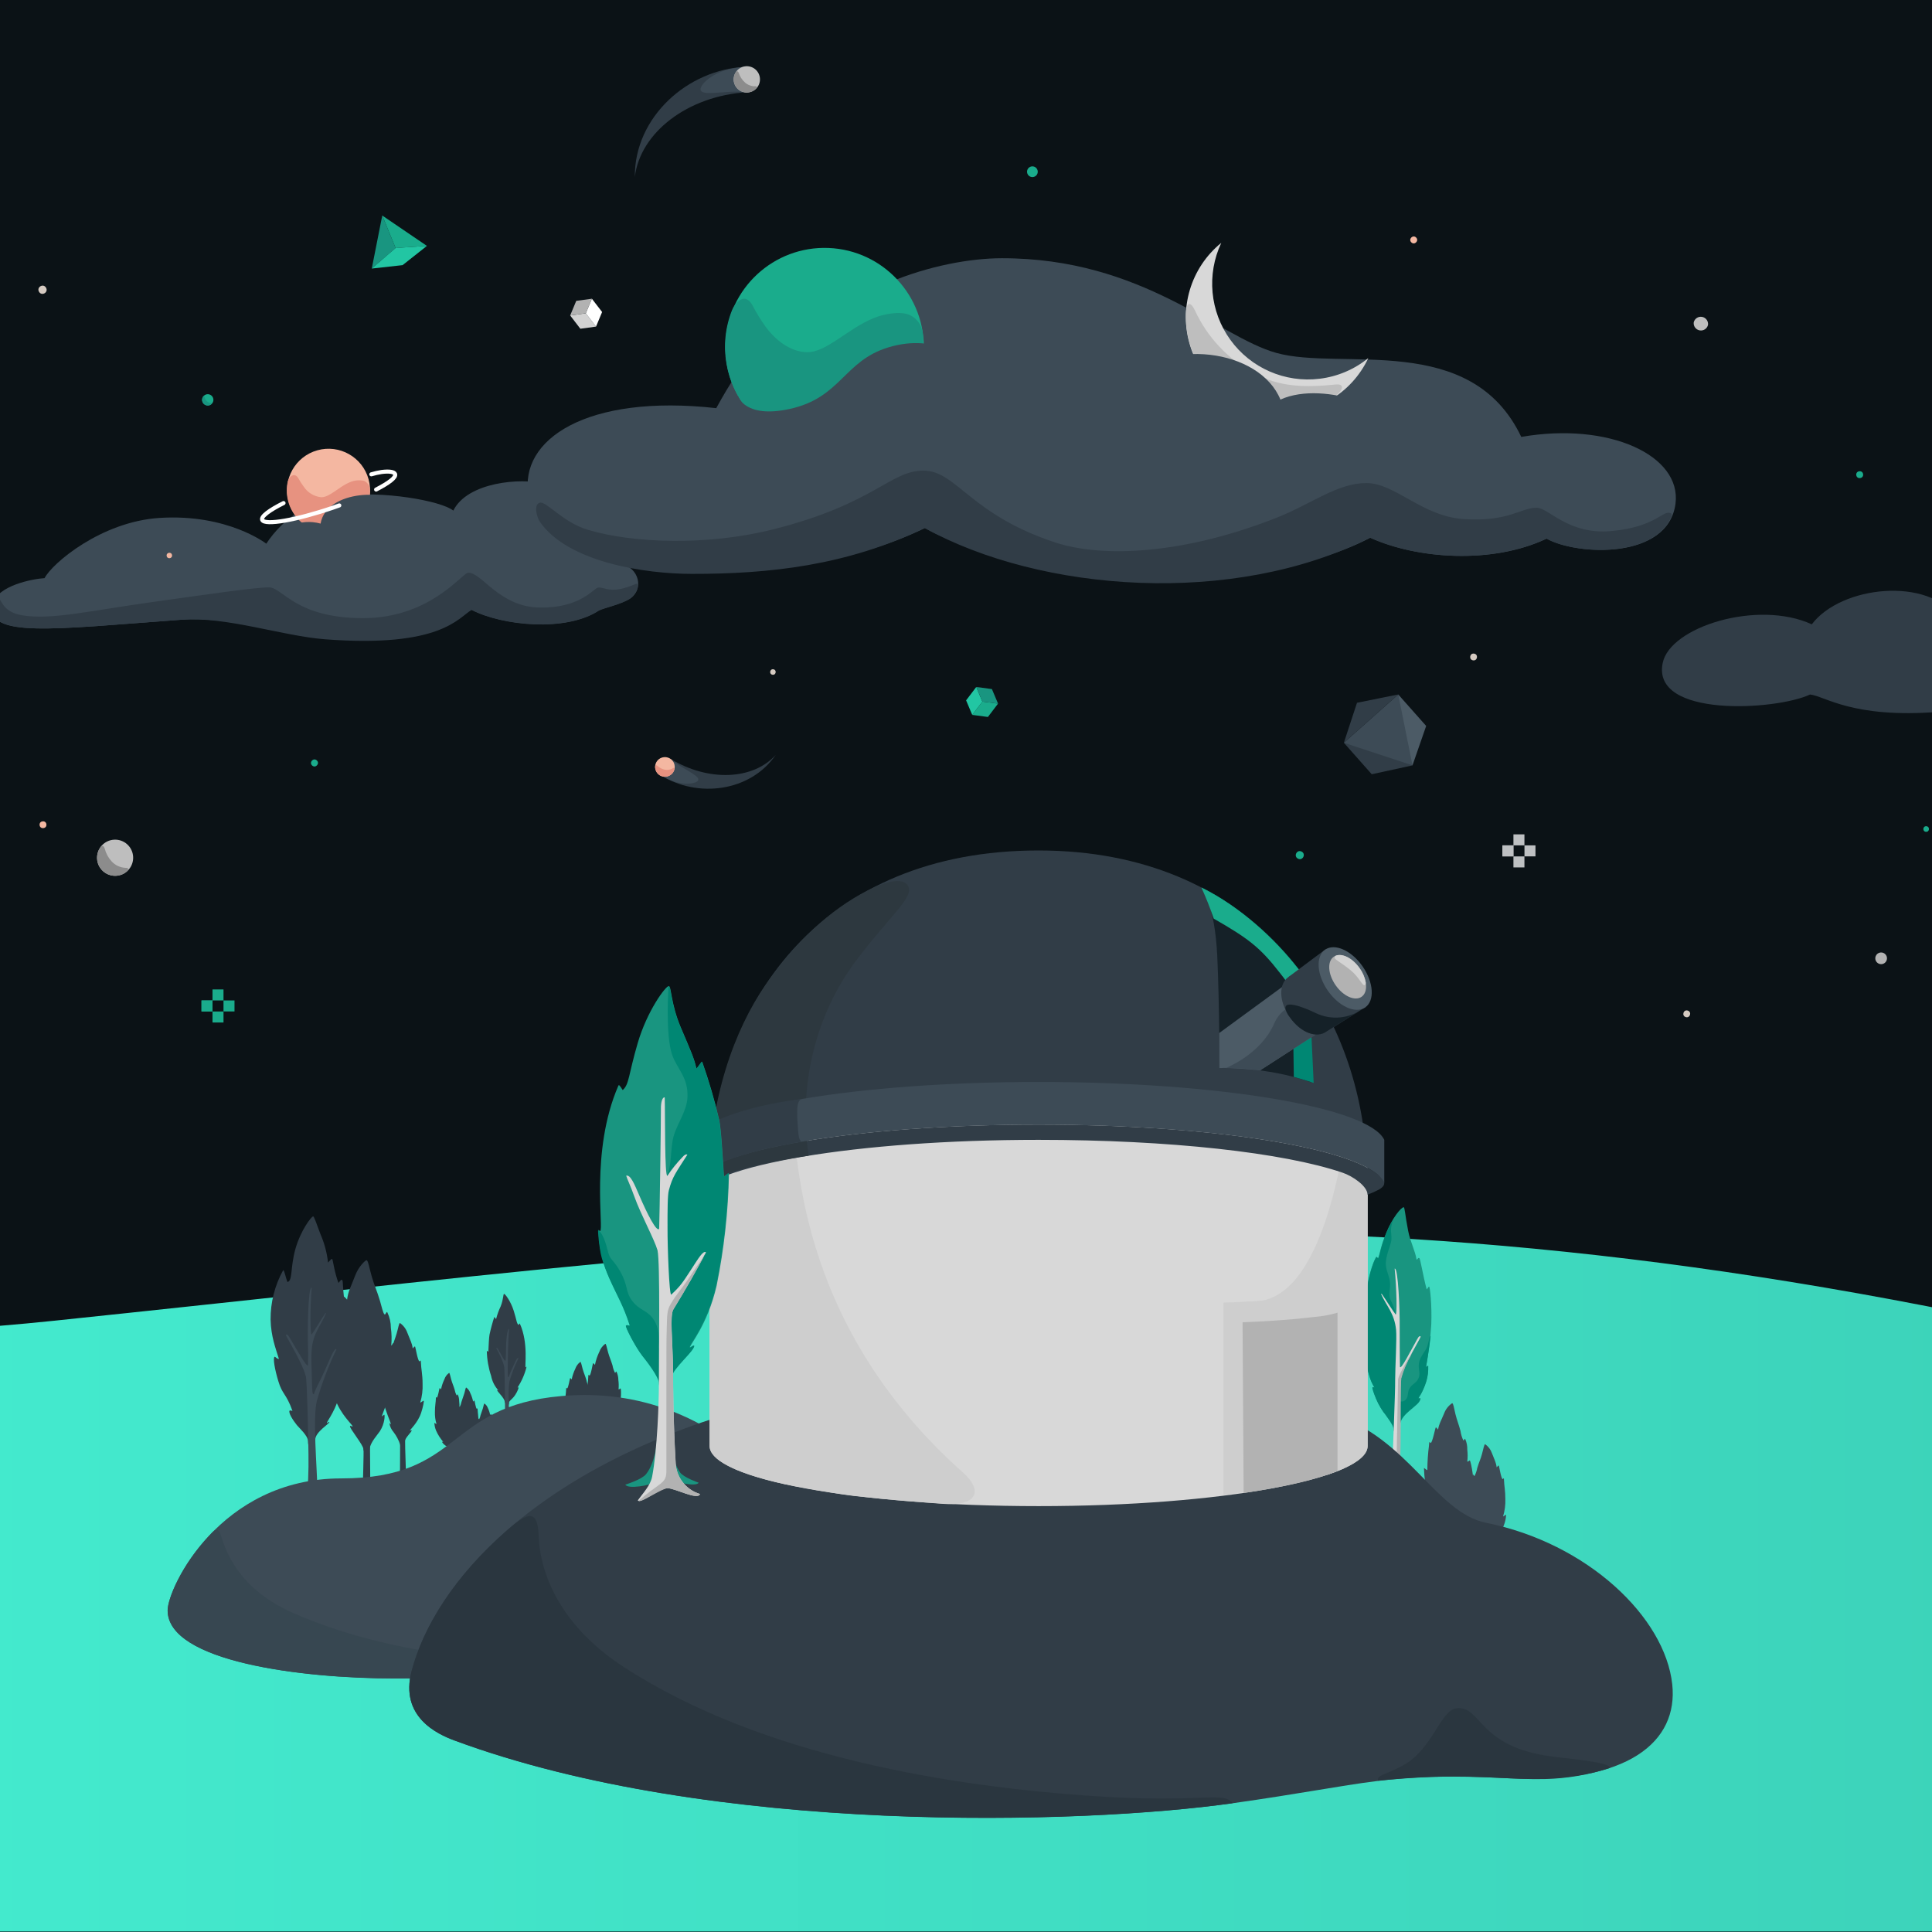 <?xml version="1.0" encoding="UTF-8"?>
<svg width="1280px" height="1280px" viewBox="0 0 1280 1280" version="1.1" xmlns="http://www.w3.org/2000/svg" xmlns:xlink="http://www.w3.org/1999/xlink">
    <!-- Generator: Sketch 55.2 (78181) - https://sketchapp.com -->
    <title>mkrdao_11</title>
    <desc>Created with Sketch.</desc>
    <defs>
        <linearGradient x1="100%" y1="50%" x2="0%" y2="50%" id="linearGradient-1">
            <stop stop-color="#3CD2B9" offset="0%"></stop>
            <stop stop-color="#45EFD2" offset="100%"></stop>
        </linearGradient>
    </defs>
    <g id="mkrdao_11" stroke="none" stroke-width="1" fill="none" fill-rule="evenodd">
        <rect fill="#0B1216" x="0" y="0" width="1280" height="1280"></rect>
        <g id="Group-3" transform="translate(-759, -237)">
            <rect id="Rectangle" fill="url(#linearGradient-1)" x="447.228" y="845.906" width="1680.111" height="670.777"></rect>
            <g id="Group" fill="#0B1216" fill-rule="nonzero">
                <path d="M1405.704,5.561 C2058.125,74.338 2081.781,345.144 2480.976,435.397 C2788.01,504.847 3011.577,551.969 3019.776,809.414 C3028.737,1087.079 2704.229,1255.122 2154.496,1127.745 C1631.646,1006.689 1328.419,1056.322 794.95,1112.008 C608.167,1131.511 108.255,1152.001 19.859,863.485 C-157.919,282.688 916.725,-45.955 1405.704,5.561 Z" id="Shape"></path>
            </g>
            <g id="500" transform="translate(523, 279)">
                <polygon id="Shape" fill="#199580" fill-rule="nonzero" points="489.247 100.778 489.247 100.805 489.247 100.778 489.247 100.805 482.309 135.923 498.094 122.334 498.094 122.334"></polygon>
                <polygon id="Shape" fill="#1AAC8C" fill-rule="nonzero" points="489.247 100.778 489.247 100.778 498.094 122.334 498.094 122.334 518.827 120.907 489.274 100.805"></polygon>
                <polygon id="Shape" fill="#22C6A3" fill-rule="nonzero" points="498.094 122.307 482.309 135.923 502.719 133.663 518.854 120.907"></polygon>
                <path d="M1436.363,371.631 C1455.59,346.093 1513.701,339.608 1533.17,367.891 C1535.859,371.927 1567.939,373.542 1609.835,377.471 C1639.953,380.162 1650.978,393.778 1655.549,399.86 C1661.626,400.291 1690.507,401.017 1691.905,410.436 C1693.626,421.2 1664.289,431.803 1598.111,426.259 C1574.877,424.295 1542.205,427.928 1520.128,429.65 C1462.985,434.063 1445.13,419.155 1435.207,418.132 C1412.646,428.708 1330.118,433.687 1337.567,397.331 C1342.246,373.354 1400.437,355.135 1436.363,371.631 Z" id="Shape" fill="#313D47" fill-rule="nonzero"></path>
                <path d="M646.988,331.4 C632.386,301.126 616.413,283.527 596.971,278.494 C581.079,274.377 545.717,277.337 536.333,296.282 C528.265,289.77 488.978,282.827 461.98,286.648 C441.705,289.583 423.661,301.076 412.42,318.214 C412.42,318.214 386.901,298.3 341.832,301.126 C303.083,303.548 270.572,331.212 265.517,341.034 C257.692,341.492 234.404,345.932 231.473,357.799 C225.665,381.292 271.433,374.753 356.461,368.563 C386.31,366.411 422.827,377.282 451.251,379.328 C528.265,385.248 535.714,363.181 548.433,361.97 C568.87,372.519 611.035,376.771 632.843,362.374 C636.393,360.598 646.988,358.418 652.796,354.866 C663.203,348.677 659.438,333.849 646.988,331.4 Z" id="Shape" fill="#3D4B56" fill-rule="nonzero"></path>
                <ellipse id="Oval" fill="#1AAC8C" fill-rule="nonzero" transform="translate(919.992, 71.774) rotate(-27.35) translate(-919.992, -71.774) " cx="919.992" cy="71.774" rx="3.55" ry="3.552"></ellipse>
                <ellipse id="Oval" fill="#1AAC8C" fill-rule="nonzero" transform="translate(444.352, 463.482) rotate(-48.15) translate(-444.352, -463.482) " cx="444.352" cy="463.482" rx="2.287" ry="2.286"></ellipse>
                <ellipse id="Oval" fill="#F4B7A1" fill-rule="nonzero" transform="translate(264.486, 504.408) rotate(-5.143) translate(-264.486, -504.408) " cx="264.486" cy="504.408" rx="2.268" ry="2.27"></ellipse>
                <path d="M586.188,285.922 C579.734,249.404 624.48,218.807 710.53,228.414 C749.871,156.59 730.537,235.949 756.702,197.683 C790.1,148.84 858.16,129.142 899.652,129.088 C993.151,128.953 1043.114,181.106 1081.622,191.816 C1124.647,203.845 1210.482,177.338 1243.88,247.467 C1301.91,237.348 1350.206,259.711 1346.064,291.734 C1341.143,329.113 1280.559,326.045 1260.794,314.823 C1224.546,332.019 1174.744,328.279 1143.9,314.231 C1057.85,359.414 899.007,336.971 848.856,307.8 C797.36,332.746 745.892,335.06 694.45,334.979 C658.443,334.979 593.771,328.763 586.188,285.922 Z" id="Shape" fill="#3D4B56" fill-rule="nonzero"></path>
                <ellipse id="Oval" fill="#D5CAC1" fill-rule="nonzero" transform="translate(1212.284, 393.268) rotate(-81.06) translate(-1212.284, -393.268) " cx="1212.284" cy="393.268" rx="2.26" ry="2.259"></ellipse>
                <ellipse id="Oval" fill="#F4B7A1" fill-rule="nonzero" transform="translate(1172.626, 116.964) rotate(-45.32) translate(-1172.626, -116.964) " cx="1172.626" cy="116.964" rx="2.26" ry="2.26"></ellipse>
                <path d="M1478.716,591.435 C1477.907,593.419 1478.858,595.684 1480.841,596.494 C1482.823,597.304 1485.087,596.353 1485.896,594.368 C1486.42,593.085 1486.219,591.619 1485.37,590.524 C1484.521,589.428 1483.153,588.869 1481.78,589.057 C1480.408,589.245 1479.24,590.152 1478.716,591.435 L1478.716,591.435 Z" id="Shape" fill="#B2B2B2" fill-rule="nonzero"></path>
                <ellipse id="Oval" fill="#1AAC8C" fill-rule="nonzero" transform="translate(1512.133, 507.251) rotate(-84.86) translate(-1512.133, -507.251) " cx="1512.133" cy="507.251" rx="1.857" ry="1.855"></ellipse>
                <path d="M1358.138,171.58 C1357.84,174.116 1359.571,176.444 1362.084,176.887 C1364.597,177.33 1367.019,175.734 1367.604,173.248 C1367.903,170.712 1366.172,168.383 1363.659,167.94 C1361.145,167.497 1358.724,169.094 1358.138,171.58 L1358.138,171.58 Z" id="Shape" fill="#BEBEBE" fill-rule="nonzero"></path>
                <ellipse id="Oval" fill="#1AAC8C" fill-rule="nonzero" transform="translate(1468.095, 272.481) rotate(-6.98) translate(-1468.095, -272.481) " cx="1468.095" cy="272.481" rx="2.286" ry="2.287"></ellipse>
                <ellipse id="Oval" fill="#D5CAC1" fill-rule="nonzero" transform="translate(1353.513, 629.696) rotate(-73.23) translate(-1353.513, -629.696) " cx="1353.513" cy="629.696" rx="2.26" ry="2.259"></ellipse>
                <ellipse id="Oval" fill="#D5CAC1" fill-rule="nonzero" transform="translate(264.173, 149.968) rotate(-30.66) translate(-264.173, -149.968) " cx="264.173" cy="149.968" rx="2.69" ry="2.691"></ellipse>
                <ellipse id="Oval" fill="#F4B7A1" fill-rule="nonzero" transform="translate(348.196, 326.029) rotate(-7.481) translate(-348.196, -326.029) " cx="348.196" cy="326.029" rx="1.799" ry="1.8"></ellipse>
                <ellipse id="Oval" fill="#F4B7A1" fill-rule="nonzero" transform="translate(453.672, 282.84) rotate(-15.53) translate(-453.672, -282.84) " cx="453.672" cy="282.84" rx="27.511" ry="27.528"></ellipse>
                <ellipse id="Oval" fill="#1AAC8C" fill-rule="nonzero" transform="translate(782.314, 188.032) rotate(-87.75) translate(-782.314, -188.032) " cx="782.314" cy="188.032" rx="65.796" ry="65.748"></ellipse>
                <path d="M815.404,168.512 C797.683,175.535 783.565,191.682 770.47,191.332 C759.498,191.063 749.549,183.259 742.88,173.975 C739.899,169.765 737.203,165.36 734.813,160.788 C729.435,150.455 722.739,159.093 720.991,163.479 C711.888,186.388 716.363,212.467 732.581,231.025 L733.387,231.966 C734.194,232.854 735.028,233.769 735.915,234.657 C736.803,235.545 737.206,235.868 737.851,236.46 L738.524,237.079 C752.205,249.358 770.414,255.315 788.702,253.495 C819.115,250.588 850.254,209.685 847.404,179.222 C846.99,173.512 843.357,168.539 838.046,166.413 C831.727,164.072 821.643,166.063 815.404,168.512 Z" id="Shape" fill="#199580" fill-rule="nonzero"></path>
                <path d="M875.451,197.736 C875.451,197.736 857.649,178.146 824.52,188.156 C794.94,197.144 793.219,221.552 759.122,228.952 C729.219,235.465 724.944,220.341 724.944,220.341 C724.944,220.341 697.569,280.647 731.908,288.182 C783.001,299.377 860.016,249.862 862.732,248.705 C867.276,246.606 875.451,197.736 875.451,197.736 Z" id="Shape" fill="#3D4B56" fill-rule="nonzero"></path>
                <path d="M467.654,277.553 C460.286,280.62 454.477,287.483 448.83,287.429 C444.062,286.963 439.766,284.347 437.16,280.324 C435.889,278.607 434.73,276.809 433.691,274.942 C431.351,270.664 427.479,273.651 426.726,276.691 C424.659,285.52 427.05,294.802 433.126,301.53 L433.476,301.906 C433.825,302.283 434.175,302.66 434.551,303.01 L435.385,303.763 L435.681,304.005 C441.488,309.054 449.148,311.427 456.79,310.545 C469.509,309.118 482.39,294.641 480.992,281.912 C480.815,279.491 479.252,277.392 476.985,276.53 C473.845,275.875 470.578,276.233 467.654,277.553 Z" id="Shape" fill="#E79280" fill-rule="nonzero"></path>
                <path d="M448.4,304.894 C452.192,282.02 496.266,281.455 500.434,293.941 C500.434,293.941 523.425,303.817 513.61,308.392 C490.296,319.156 460.797,323.354 454.451,325.695 C434.067,325.372 411.748,339.15 411.748,339.15 C406.047,330.055 421.025,297.547 448.4,304.894 Z" id="Shape" fill="#3D4B56" fill-rule="nonzero"></path>
                <path d="M1110.233,208.931 C1087.31,211.738 1064.673,201.856 1051.135,183.132 C1037.597,164.408 1035.297,139.801 1045.131,118.889 C1024.854,135.352 1016.723,162.562 1024.639,187.462 C1032.556,212.362 1054.904,229.868 1080.958,231.58 C1107.013,233.291 1131.456,218.858 1142.556,195.207 C1133.301,202.758 1122.091,207.518 1110.233,208.931 Z" id="Shape" fill="#D8D8D8" fill-rule="nonzero"></path>
                <path d="M1120.774,212.752 C1100.956,214.744 1083.638,214.663 1066.563,205.083 C1049.56,195.942 1035.974,181.534 1027.84,164.018 C1023.457,154.626 1020.23,159.9 1022.193,175.858 C1026.643,210.554 1058.138,235.224 1092.862,231.213 C1117.548,228.683 1133.117,211.515 1120.774,212.752 Z" id="Shape" fill="#BEBEBE" fill-rule="nonzero"></path>
                <path d="M1134.677,223.328 C1119.995,218.377 1099.369,215.901 1084.311,222.736 C1070.704,189.367 1009.017,180.325 977.286,212.618 C952.896,207.666 893.36,196.821 905.488,228.145 C920.923,267.999 1014.126,265.012 1032.062,267.703 C1056.99,271.471 1078.879,280.809 1107.356,282.773 C1127.927,284.173 1164.66,277.579 1166.515,257.935 C1168.048,240.793 1157.077,230.863 1134.677,223.328 Z" id="Shape" fill="#3D4B56" fill-rule="nonzero"></path>
                <ellipse id="Oval" fill="#1AAC8C" fill-rule="nonzero" transform="translate(1097.144, 524.541) rotate(-62.19) translate(-1097.144, -524.541) " cx="1097.144" cy="524.541" rx="2.637" ry="2.636"></ellipse>
                <ellipse id="Oval" fill="#BEBEBE" fill-rule="nonzero" transform="translate(312.259, 526.269) rotate(-2.8) translate(-312.259, -526.269) " cx="312.259" cy="526.269" rx="11.966" ry="11.975"></ellipse>
                <path d="M320.401,535.058 C318.328,537.031 315.596,538.162 312.737,538.233 C306.136,538.491 300.575,533.348 300.313,526.743 C300.225,524.18 300.95,521.655 302.384,519.531 C303.083,518.454 304.589,517.485 305.396,520.284 C306.218,523.447 307.806,526.359 310.021,528.761 C312.478,531.372 315.876,532.893 319.459,532.986 C321.261,532.851 321.234,534.116 320.401,535.058 Z" id="Shape" fill="#8C8C8C" fill-rule="nonzero"></path>
                <path d="M485.187,282.343 C493.684,277.956 498.632,274.27 497.745,272.063 C497.153,270.61 493.872,270.045 488.79,270.717 C486.498,271.069 484.234,271.582 482.013,272.251" id="Shape" stroke="#FFFFFF" stroke-width="2.688" stroke-linecap="round" stroke-linejoin="round"></path>
                <path d="M423.849,291.304 C414.383,296.04 408.817,300.211 409.704,302.418 C411.291,306.293 432.293,302.633 456.602,294.345 L460.797,292.865" id="Shape" stroke="#FFFFFF" stroke-width="2.688" stroke-linecap="round" stroke-linejoin="round"></path>
                <path d="M1540.35,390.334 C1547.449,379.758 1560.813,375.426 1575.549,375.479 C1599.079,375.479 1626.05,386.889 1636.242,401.825 C1636.242,401.825 1626.48,423.891 1611.448,423.353 C1591.072,422.852 1570.735,421.317 1550.514,418.751 C1525.345,405.431 1478.77,411.566 1478.77,411.566 C1477.533,396.658 1505.876,374.538 1540.35,390.334 Z" id="Shape" fill="#313D47" fill-rule="nonzero"></path>
                <polygon id="Shape" fill="#1AAC8C" fill-rule="nonzero" points="897.232 424.16 886.853 422.815 880.13 431.641 890.51 433.014"></polygon>
                <polygon id="Shape" fill="#22C6A3" fill-rule="nonzero" points="882.792 413.154 886.853 422.815 880.13 431.641 876.069 422.007"></polygon>
                <polygon id="Shape" fill="#199580" fill-rule="nonzero" points="882.792 413.181 882.792 413.181 882.792 413.181 882.792 413.154 893.172 414.526 893.172 414.526 897.232 424.16 897.232 424.16 897.232 424.16 897.232 424.16 897.232 424.187 886.853 422.815 886.853 422.815 886.853 422.815 886.853 422.815 886.853 422.815 882.792 413.181"></polygon>
                <polygon id="Shape" fill="#313D47" fill-rule="nonzero" points="1126.341 450.102 1144.815 470.957 1171.813 465.091 1153.823 450.586"></polygon>
                <polygon id="Shape" fill="#4C5B66" fill-rule="nonzero" points="1162.374 418.105 1180.875 438.961 1171.813 465.091 1159.578 445.473"></polygon>
                <polygon id="Shape" fill="#3D4B56" fill-rule="nonzero" points="1171.813 465.064 1162.374 418.105 1126.341 450.102"></polygon>
                <polygon id="Shape" fill="#313D47" fill-rule="nonzero" points="1135.053 423.595 1162.374 418.105 1126.341 450.102"></polygon>
                <polygon id="Shape" fill="#D3D3D3" fill-rule="nonzero" points="613.751 167.005 624.104 165.579 630.88 174.378 620.5 175.804"></polygon>
                <polygon id="Shape" fill="#FFFFFF" fill-rule="nonzero" points="628.137 155.918 624.104 165.579 630.88 174.378 634.914 164.717"></polygon>
                <polygon id="Shape" fill="#B2B2B2" fill-rule="nonzero" points="628.137 155.918 628.137 155.918 628.137 155.918 628.137 155.918 617.784 157.317 617.784 157.317 613.751 167.005 613.751 167.005 613.751 167.005 613.751 167.005 613.751 167.005 624.131 165.579 624.131 165.579 624.131 165.579 624.131 165.579 624.131 165.579 628.164 155.918"></polygon>
                <ellipse id="Oval" fill="#1AAC8C" fill-rule="nonzero" transform="translate(373.652, 222.907) rotate(-65.37) translate(-373.652, -222.907) " cx="373.652" cy="222.907" rx="3.74" ry="3.738"></ellipse>
                <path d="M376.172,225.642 C375.536,226.276 374.676,226.634 373.779,226.638 C372.787,226.682 371.819,226.329 371.087,225.658 C370.356,224.986 369.921,224.051 369.879,223.059 C369.858,222.245 370.093,221.444 370.552,220.772 C370.767,220.449 371.224,220.153 371.493,221.014 C371.724,222.026 372.226,222.956 372.945,223.705 C373.704,224.539 374.776,225.017 375.903,225.024 C376.468,224.943 376.441,225.373 376.172,225.642 Z" id="Shape" fill="#199580" fill-rule="nonzero"></path>
                <polygon id="Rectangle-path" fill="#BEC0C2" fill-rule="nonzero" points="1238.69 510.785 1245.977 510.785 1245.977 518.078 1238.69 518.078"></polygon>
                <polygon id="Rectangle-path" fill="#BEC0C2" fill-rule="nonzero" points="1238.69 525.397 1245.977 525.397 1245.977 532.69 1238.69 532.69"></polygon>
                <rect id="Rectangle-path" fill="#BEC0C2" fill-rule="nonzero" transform="translate(1249.648, 521.724) rotate(-90) translate(-1249.648, -521.724) " x="1246.002" y="518.08" width="7.293" height="7.287"></rect>
                <polygon id="Rectangle-path" fill="#BEC0C2" fill-rule="nonzero" transform="translate(1235.046, 521.724) rotate(-90) translate(-1235.046, -521.724) " points="1231.4 518.08 1238.693 518.08 1238.693 525.368 1231.4 525.368"></polygon>
                <polygon id="Rectangle-path" fill="#BEC0C2" fill-rule="nonzero" transform="translate(1235.046, 521.724) rotate(-90) translate(-1235.046, -521.724) " points="1231.4 518.08 1238.693 518.08 1238.693 525.368 1231.4 525.368"></polygon>
                <path d="M730.994,19.078 C731.559,19.078 730.752,2.233 729.945,2.259 C691.707,3.982 656.292,35.44 656.588,75.213 C660.164,45.908 691.411,21.554 730.994,19.078 Z" id="Shape" fill="#313D47" fill-rule="nonzero"></path>
                <path d="M730.994,19.078 C731.559,19.078 730.752,2.233 729.945,2.259 C726.045,2.498 722.175,3.093 718.382,4.036 C706.524,7.049 698.994,15.042 700.258,17.841 C701.522,20.639 708.594,19.482 719.619,18.836 C723.412,18.623 727.215,18.704 730.994,19.078 L730.994,19.078 Z" id="Shape" fill="#3D4B56" fill-rule="nonzero"></path>
                <ellipse id="Oval" fill="#BEBEBE" fill-rule="nonzero" transform="translate(730.79, 10.586) rotate(-76.01) translate(-730.79, -10.586) " cx="730.79" cy="10.586" rx="8.719" ry="8.713"></ellipse>
                <path d="M737.045,16.549 C735.657,18.095 733.735,19.057 731.666,19.24 C726.886,19.726 722.615,16.246 722.12,11.463 C721.915,9.587 722.331,7.697 723.303,6.081 C723.761,5.273 724.809,4.493 725.508,6.484 C726.265,8.769 727.588,10.824 729.354,12.458 C731.251,14.259 733.786,15.227 736.399,15.15 C737.582,14.907 737.609,15.903 737.045,16.549 Z" id="Shape" fill="#8C8C8C" fill-rule="nonzero"></path>
                <path d="M680.332,460.812 C677.71,464.116 675.506,467.731 673.771,471.576 C697.972,486.915 733.119,482.69 749.952,458.121 C735.216,474.617 705.636,476.178 680.332,460.812 Z" id="Shape" fill="#313D47" fill-rule="nonzero"></path>
                <path d="M680.332,460.812 C677.71,464.116 675.506,467.731 673.771,471.576 C676.261,473.105 678.89,474.393 681.623,475.425 C690.174,478.654 698.214,476.958 698.618,474.725 C699.021,472.491 694.208,470.15 687.189,465.844 C684.771,464.356 682.478,462.673 680.332,460.812 Z" id="Shape" fill="#3D4B56" fill-rule="nonzero"></path>
                <ellipse id="Oval" fill="#F4B7A1" fill-rule="nonzero" transform="translate(676.528, 466.109) rotate(-15.67) translate(-676.528, -466.109) " cx="676.528" cy="466.109" rx="6.508" ry="6.512"></ellipse>
                <path d="M682.86,467.621 C682.523,469.144 681.619,470.481 680.332,471.361 C678.944,472.383 677.206,472.808 675.504,472.54 C673.802,472.272 672.277,471.334 671.27,469.935 C670.458,468.795 670.017,467.433 670.006,466.033 C670.006,465.333 670.41,464.445 671.62,465.468 C672.939,466.643 674.528,467.475 676.245,467.89 C678.148,468.345 680.154,468.015 681.811,466.975 C682.564,466.356 682.967,466.975 682.86,467.621 Z" id="Shape" fill="#E79280" fill-rule="nonzero"></path>
                <path d="M847.834,269.802 C869.562,269.802 878.597,298.758 934.772,317.272 C967.04,328.036 1021.709,324.996 1082.832,300.588 C1105.339,291.573 1122.119,278.037 1141.238,278.037 C1160.358,278.037 1178.132,300.103 1205.776,301.906 C1235.705,303.871 1243.853,294.237 1254.179,294.372 C1261.789,294.372 1275.181,312.402 1303.255,309.872 C1333.802,307.181 1338.051,295.044 1343.16,298.193 C1344.747,299.162 1340.767,305.27 1338.965,307.396 C1321.513,327.848 1276.929,324.161 1260.498,314.823 C1224.25,332.019 1174.448,328.279 1143.605,314.231 C1053.333,359.979 925.575,350.372 848.56,307.8 C797.065,332.746 745.596,338.289 694.154,338.209 C663.956,338.209 612.111,330.701 593.529,303.467 C591.916,301.072 589.2,292.488 593.529,291.088 C597.858,289.689 608.722,304.059 625.637,309.065 C655.754,317.972 704.776,319.667 748.258,308.715 C815.754,291.681 825.569,269.802 847.834,269.802 Z" id="Shape" fill="#313D47" fill-rule="nonzero"></path>
                <path d="M546.013,337.482 C542.114,337.859 520.817,367.541 476.528,367.541 C431.755,367.541 423.177,347.143 414.249,347.143 C404.676,347.143 372.353,351.933 337.261,356.831 C294.72,362.751 270.384,368.779 250.834,365.684 C237.389,363.531 237.12,354.92 235.13,354.543 C233.14,354.166 231.742,356.696 231.473,357.799 C225.665,381.292 271.433,374.753 356.461,368.563 C386.31,366.411 422.827,379.328 451.251,381.534 C528.265,387.455 539.775,367.056 548.433,362.105 C568.87,372.654 611.035,376.906 632.843,362.509 C636.393,360.733 647.606,358.445 653.522,354.624 C657.959,351.771 660.46,343.537 657.099,344.936 C640.292,352.067 637.253,346.847 632.332,347.277 C629.267,347.546 621.038,360.975 593.448,360.517 C566.504,360.087 554.807,336.648 546.013,337.482 Z" id="Shape" fill="#313D47" fill-rule="nonzero"></path>
                <polygon id="Rectangle-path" fill="#1AAC8C" fill-rule="nonzero" points="376.79 613.529 384.078 613.529 384.078 620.821 376.79 620.821"></polygon>
                <polygon id="Rectangle-path" fill="#1AAC8C" fill-rule="nonzero" points="376.79 628.141 384.078 628.141 384.078 635.434 376.79 635.434"></polygon>
                <polygon id="Rectangle-path" fill="#1AAC8C" fill-rule="nonzero" transform="translate(387.721, 624.468) rotate(-90) translate(-387.721, -624.468) " points="384.075 620.824 391.368 620.824 391.368 628.111 384.075 628.111"></polygon>
                <rect id="Rectangle-path" fill="#1AAC8C" fill-rule="nonzero" transform="translate(373.147, 624.468) rotate(-90) translate(-373.147, -624.468) " x="369.5" y="620.824" width="7.293" height="7.287"></rect>
                <rect id="Rectangle-path" fill="#1AAC8C" fill-rule="nonzero" transform="translate(373.147, 624.468) rotate(-90) translate(-373.147, -624.468) " x="369.5" y="620.824" width="7.293" height="7.287"></rect>
                <ellipse id="Oval" fill="#D5CAC1" fill-rule="nonzero" transform="translate(748.086, 403.229) rotate(-83.24) translate(-748.086, -403.229) " cx="748.086" cy="403.229" rx="1.83" ry="1.829"></ellipse>
            </g>
            <g id="Telescope" transform="translate(870, 800)" fill-rule="nonzero">
                <g id="Group-2">
                    <path d="M874.528,462.643 C872.128,462.231 869.962,460.955 868.435,459.057 C867.17,457.575 866.354,455.763 866.083,453.833 C866.285,453.721 867.001,454.73 867.024,454.349 C865.287,449.897 863.792,445.354 862.544,440.741 C861.379,434.016 859.049,426.529 859.676,426.237 C859.923,426.125 860.259,426.887 861.087,426.954 C860.729,425.385 863.328,422.471 863.484,420.095 C863.488,418.008 863.954,415.948 864.851,414.064 C865.165,413.481 865.568,415.163 865.926,414.871 C866.791,413.184 867.402,411.379 867.741,409.513 C868.95,405.478 869.981,403.707 870.899,400.165 C871.818,396.623 872.333,393.821 872.96,393.821 C875.032,395.28 876.598,397.349 877.441,399.739 C879.233,404.47 880.151,405.77 880.599,409.155 C880.958,408.774 881.697,407.787 881.966,407.967 C882.234,408.146 883.534,416.934 884.587,416.934 C884.923,416.934 885.438,415.118 885.483,418.346 C885.483,420.476 886.379,425.071 886.334,430.205 C886.468,434.049 885.969,437.889 884.855,441.571 C884.721,442.064 886.558,440.472 886.827,440.517 C886.742,443.022 886.203,445.491 885.236,447.803 C883.131,453.833 878.516,457.779 878.516,458.451 C878.695,458.451 879.457,458.048 879.569,458.272 C879.77,459.057 876.141,462.643 874.528,462.643 Z" id="Shape" fill="#3D4B56"></path>
                    <path d="M846.773,446.256 C848.632,446.256 853.493,459.348 855.577,457.061 C857.66,454.775 866.777,447.758 866.777,447.31 C866.777,446.861 862.857,433.052 864.537,427.918 C866.777,421.193 863.507,404.963 862.79,404.604 C862.499,404.447 862.073,405.344 861.11,405.389 C861.421,402.745 861.421,400.074 861.11,397.43 C861.197,395.01 860.73,392.603 859.743,390.391 C859.407,389.696 858.892,391.647 858.489,391.31 C857.558,389.322 856.924,387.207 856.607,385.033 C855.353,380.303 854.367,378.308 853.314,374.071 C852.261,369.834 851.903,366.673 851.074,366.651 C848.652,368.284 846.803,370.636 845.787,373.376 C843.547,378.801 842.405,380.258 841.755,384.159 C841.352,383.711 840.568,382.545 840.232,382.724 C839.896,382.904 837.992,392.969 836.849,393.014 C836.446,393.014 835.931,390.772 835.751,394.606 C835.057,400.004 834.69,405.439 834.654,410.881 C834.654,411.486 832.75,409.558 832.414,409.603 C832.64,416.03 833.45,422.423 834.833,428.703 C837.073,435.787 842.293,440.54 842.27,441.302 C842.069,441.302 841.195,440.809 841.083,441.055 C840.859,441.885 844.914,446.189 846.773,446.256 Z" id="Shape" fill="#3D4B56"></path>
                    <path d="M816.083,369.498 C811.849,369.498 808.758,376.851 805.487,372.457 C802.216,368.063 797.848,356.989 798.363,355.958 C798.363,355.801 798.789,356.115 799.663,356.204 C797.422,352.461 796.28,349.972 793.659,337.934 C791.419,328.003 790.836,315.516 791.71,315.158 C792.584,314.799 792.449,315.561 793.659,315.852 C792.954,309.573 792.954,303.234 793.659,296.954 C795.048,284.221 798.139,274.38 800.379,270.367 C801.074,269.156 801.208,269.896 801.948,270.748 C803.292,267.767 803.09,264.606 807.234,254.226 C811.379,243.847 817.36,236.83 818.95,236.83 C819.734,236.83 819.891,242.031 821.952,252.523 C823.453,260.077 826.567,265.48 827.552,271.69 C828.561,270.748 828.628,270.098 829.345,270.569 C830.061,271.04 831.585,281.284 834.206,291.26 C835.415,289.982 835.348,289.377 835.841,289.4 C836.334,289.422 837.79,301.236 837.252,314.619 C836.672,324.039 835.505,333.413 833.758,342.686 C833.758,342.911 835.124,341.588 835.169,342.081 C835.356,345.709 834.816,349.337 833.578,352.752 C830.913,361.719 829.098,361.831 828.941,363.602 C829.367,363.602 829.994,363.176 830.039,363.288 C830.935,365.62 821.975,369.498 816.083,369.498 Z" id="Shape" fill="#199580"></path>
                    <path d="M834.049,352.102 C834.963,348.813 835.371,345.404 835.259,341.991 C835.259,341.498 833.802,342.821 833.847,342.597 C834.43,338.517 836.289,328.093 836.804,322.241 C836.132,321.3 835.639,326.389 834.363,329.617 C833.444,331.971 830.554,335.087 829.457,338.584 C827.956,343.381 830.397,346.318 828.919,349.793 C827.44,353.268 825.917,353.043 823.587,355.778 C820.899,358.894 822.669,362.145 820.138,364.544 C818.323,366.27 815.433,365.777 815.344,362.817 C815.344,361.091 813.104,358.625 814.403,355.42 C815.702,352.214 816.217,339.884 815.366,331.769 C814.761,325.828 814.313,310.921 813.753,307.939 C812.454,301.214 810.147,298.972 809.698,296.349 C809.071,292.762 810.236,290.431 809.923,286.889 C809.497,282.047 807.526,279.782 807.19,275.142 C806.764,269.425 810.236,262.521 810.751,259.046 C811.423,254.563 809.161,252.321 812.207,244.654 L812.207,244.654 C811.759,245.775 810.639,247.322 809.228,250.079 C808.556,251.424 807.929,252.836 807.346,254.316 C806.517,256.356 805.89,258.105 805.353,259.629 C803.381,265.973 803.112,268.439 802.06,270.838 C801.965,270.743 801.883,270.638 801.813,270.524 C801.5,270.12 801.32,269.807 801.096,269.829 C800.872,269.851 800.872,269.829 800.738,270.098 C800.648,270.212 800.565,270.332 800.491,270.457 C799.591,272.182 798.842,273.982 798.251,275.837 C796.924,279.839 795.876,283.929 795.115,288.077 C794.712,290.162 794.376,292.381 794.062,294.69 L793.793,297.044 L793.659,298.434 C793.48,300.272 793.368,302.133 793.323,303.926 C793.323,306.168 793.323,308.41 793.323,310.27 C793.323,311.033 793.323,311.772 793.323,312.512 C793.323,313.252 793.457,314.463 793.569,315.247 C793.569,315.516 793.569,315.763 793.569,315.987 L793.569,315.987 C793.145,315.899 792.746,315.715 792.405,315.449 C792.184,315.273 791.892,315.215 791.62,315.292 C791.396,315.292 791.284,316.211 791.24,317.534 L791.24,318.655 C791.24,319.462 791.24,320.403 791.352,321.412 C791.352,321.928 791.352,322.466 791.464,323.026 C791.828,328.067 792.532,333.077 793.569,338.024 C794.241,341.05 794.802,343.449 795.294,345.421 C795.429,345.937 795.563,346.385 795.675,346.834 C795.922,347.73 796.146,348.515 796.37,349.232 C796.594,349.95 796.818,350.6 797.042,351.183 C797.423,352.231 797.88,353.249 798.408,354.232 C798.52,354.478 798.655,354.702 798.767,354.926 C798.879,355.151 799.282,355.823 799.573,356.294 L799.573,356.294 C799.251,356.259 798.935,356.184 798.632,356.07 L798.386,356.07 L798.274,356.07 C798.258,356.174 798.258,356.28 798.274,356.384 C798.274,356.518 798.274,356.697 798.274,356.899 C798.564,358.141 798.938,359.362 799.394,360.553 C800.17,362.738 801.083,364.872 802.127,366.942 C805.98,374.206 812.364,380.393 812.23,384.047 C812.095,387.701 816.441,382.612 816.71,380.236 C817.629,373.511 828.852,368.355 829.86,364.544 C829.976,364.126 829.976,363.684 829.86,363.266 C829.86,363.266 828.762,363.58 828.762,363.58 L828.762,363.58 C828.774,363.341 828.827,363.106 828.919,362.885 C831.145,359.56 832.874,355.927 834.049,352.102 L834.049,352.102 Z" id="Shape" fill="#008773"></path>
                    <path d="M210.862,400.815 C209.678,400.615 208.609,399.984 207.86,399.044 C207.233,398.315 206.829,397.42 206.695,396.466 C206.695,396.466 207.143,396.915 207.143,396.735 C207.143,396.556 205.351,392.252 204.903,390.01 C204.374,387.664 204.267,385.242 204.59,382.859 C204.724,382.859 204.881,383.195 205.284,383.218 C205.142,382.094 205.142,380.956 205.284,379.832 C205.271,378.807 205.501,377.793 205.956,376.873 C206.113,376.582 206.292,377.411 206.471,377.254 C206.906,376.433 207.209,375.548 207.367,374.632 C207.972,372.636 208.443,371.762 208.936,370.014 C209.428,368.265 209.63,366.875 209.944,366.875 C210.972,367.593 211.754,368.61 212.184,369.789 C212.907,371.261 213.435,372.821 213.752,374.43 C213.931,374.25 214.289,373.757 214.424,373.847 C214.558,373.937 215.208,378.331 215.723,378.331 C215.88,378.331 216.126,377.411 216.149,379.003 C216.149,380.057 216.597,382.343 216.574,384.854 C216.649,386.749 216.407,388.643 215.858,390.458 C215.858,390.705 216.686,389.92 216.821,389.943 C216.788,391.175 216.529,392.391 216.059,393.53 C215.199,395.439 214.067,397.213 212.699,398.798 C212.699,398.798 213.169,398.596 213.214,398.798 C213.259,399 211.646,400.815 210.862,400.815 Z" id="Shape" fill="#313D47"></path>
                    <path d="M198.922,398.282 C197.457,398.014 196.141,397.216 195.226,396.04 C194.439,395.148 193.939,394.038 193.792,392.857 C193.792,392.857 194.33,393.395 194.352,393.171 C193.304,390.455 192.4,387.687 191.642,384.876 C190.992,381.979 190.856,378.989 191.238,376.044 C191.395,376.044 191.597,376.447 192.112,376.47 C191.948,375.085 191.948,373.685 192.112,372.3 C192.104,371.027 192.387,369.77 192.941,368.624 C193.142,368.265 193.366,369.296 193.59,369.117 C194.129,368.089 194.506,366.986 194.711,365.844 C195.45,363.378 196.01,362.302 196.637,360.15 C197.264,357.998 197.488,356.272 197.869,356.272 C199.12,357.159 200.054,358.424 200.535,359.881 C201.426,361.701 202.074,363.63 202.461,365.62 C202.685,365.396 203.134,364.79 203.313,364.902 C203.492,365.014 204.276,370.305 204.903,370.372 C205.105,370.372 205.418,369.251 205.463,371.224 C205.463,372.524 206.001,375.327 205.979,378.443 C206.06,380.785 205.758,383.125 205.082,385.37 C205.082,385.684 206.113,384.72 206.27,384.742 C206.232,386.284 205.905,387.805 205.306,389.226 C204.263,391.579 202.874,393.763 201.185,395.704 C201.297,395.704 201.745,395.48 201.812,395.704 C201.879,395.928 199.908,398.282 198.922,398.282 Z" id="Shape" fill="#313D47"></path>
                    <path d="M272.197,391.691 C274.021,391.367 275.667,390.396 276.834,388.956 C277.794,387.821 278.415,386.438 278.627,384.966 C278.47,384.966 277.932,385.661 277.91,385.37 C279.221,381.978 280.358,378.521 281.315,375.013 C282.188,369.924 282.278,364.185 281.785,363.961 C281.292,363.737 281.337,364.454 280.71,364.499 C280.929,362.772 280.929,361.025 280.71,359.298 C280.714,357.706 280.354,356.134 279.657,354.702 C279.433,354.254 279.142,355.532 278.851,355.308 C278.198,354.022 277.737,352.647 277.484,351.228 C276.543,348.156 275.826,346.744 275.065,344.121 C274.303,341.498 273.989,339.279 273.497,339.279 C271.963,340.403 270.807,341.966 270.181,343.762 C269.07,346.032 268.257,348.436 267.762,350.914 C267.493,350.645 266.933,349.882 266.731,350.017 C266.53,350.152 265.522,356.742 264.738,356.854 C264.469,356.854 264.088,355.464 264.043,357.93 C264.043,359.545 263.371,363.064 263.394,366.898 C263.275,369.825 263.653,372.751 264.514,375.551 C264.514,375.932 263.214,374.721 263.013,374.766 C263.074,376.67 263.484,378.547 264.222,380.303 C265.529,383.248 267.266,385.983 269.375,388.418 C269.24,388.418 268.658,388.105 268.591,388.284 C268.21,388.844 270.898,391.691 272.197,391.691 Z" id="Shape" fill="#313D47"></path>
                    <path d="M288.506,390.055 C290.693,389.675 292.668,388.512 294.061,386.782 C295.247,385.436 296.024,383.78 296.301,382.007 C296.122,382.007 295.472,382.836 295.45,382.478 C297.02,378.42 298.374,374.282 299.505,370.081 C300.58,364.006 300.67,357.123 300.087,356.854 C299.863,356.854 299.55,357.46 298.81,357.504 C298.995,355.421 298.95,353.324 298.676,351.25 C298.677,349.348 298.248,347.47 297.421,345.758 C297.13,345.22 296.772,346.766 296.436,346.497 C295.647,344.96 295.096,343.313 294.8,341.61 C293.68,337.934 292.829,336.32 291.911,333.092 C290.992,329.864 290.611,327.308 290.029,327.308 C288.183,328.653 286.791,330.53 286.041,332.688 C284.715,335.412 283.751,338.299 283.174,341.274 C282.838,340.938 282.166,340.041 281.92,340.176 C281.673,340.31 280.486,348.291 279.523,348.358 C279.231,348.358 278.761,346.699 278.716,349.658 C278.716,351.586 277.91,355.801 277.932,360.464 C277.802,363.967 278.257,367.467 279.276,370.821 C279.388,371.269 277.73,369.834 277.484,369.857 C277.539,372.168 278.025,374.449 278.918,376.582 C280.844,382.097 285.078,385.684 285.101,386.311 C284.944,386.311 284.249,385.953 284.16,386.132 C283.734,386.782 287.049,390.055 288.506,390.055 Z" id="Shape" fill="#313D47"></path>
                    <path d="M185.324,395.233 C187.017,394.938 188.545,394.038 189.625,392.7 C190.813,391.31 196.346,390.055 196.346,389.786 C196.346,389.517 193.299,383.061 193.882,379.743 C194.688,375.035 194.755,369.7 194.33,369.498 C193.904,369.296 193.904,369.969 193.322,370.014 C193.47,368.401 193.432,366.776 193.21,365.171 C193.221,363.689 192.891,362.224 192.246,360.89 C192.022,360.486 191.754,361.674 191.485,361.472 C190.879,360.278 190.449,359.002 190.208,357.684 C189.357,354.814 188.685,353.581 187.968,351.071 C187.251,348.56 186.982,346.587 186.534,346.587 C185.092,347.618 184.01,349.077 183.443,350.757 C182.405,352.891 181.652,355.152 181.202,357.482 C180.934,357.235 180.441,356.518 180.239,356.653 C180.038,356.787 179.119,362.93 178.38,362.997 C178.133,362.997 177.775,361.697 177.753,363.983 C177.753,365.485 177.125,368.758 177.148,372.367 C177.047,375.081 177.396,377.793 178.178,380.393 C178.178,380.752 176.969,379.631 176.789,379.653 C176.848,381.418 177.227,383.158 177.909,384.787 C179.111,387.529 180.728,390.07 182.703,392.319 C182.569,392.319 182.031,392.05 181.964,392.207 C181.628,392.7 184.182,395.233 185.324,395.233 Z" id="Shape" fill="#313D47"></path>
                    <path d="M154.119,394.09 C153.12,391.044 151.605,388.193 149.639,385.661 C148.229,384.03 147.313,382.032 146.995,379.9 C147.219,379.788 148.003,380.886 148.026,380.46 C148.048,380.034 143.926,370.552 143.008,365.485 C141.664,358.132 141.485,349.793 142.179,349.479 C142.448,349.344 142.829,350.196 143.747,350.241 C143.46,347.731 143.46,345.196 143.747,342.686 C143.725,340.362 144.23,338.062 145.226,335.961 C145.562,335.311 145.987,337.172 146.413,336.858 C147.343,334.981 147.999,332.98 148.362,330.917 C149.661,326.434 150.602,324.483 151.767,320.56 C152.932,316.637 153.29,313.543 154.007,313.543 C156.271,315.14 157.979,317.405 158.891,320.022 C160.907,325.245 161.937,326.747 162.452,330.402 C162.856,329.998 163.64,328.877 163.953,329.079 C164.267,329.281 165.768,338.875 166.933,338.965 C167.291,338.965 167.851,336.925 167.918,340.512 C167.918,342.866 168.971,347.955 168.971,353.581 C169.157,357.829 168.643,362.078 167.448,366.158 C167.291,366.718 169.307,364.947 169.688,364.992 C170.069,365.037 169.262,369.341 168.008,373.04 C165.768,379.765 160.616,384.114 160.593,384.854 C160.795,384.854 161.646,384.406 161.758,384.652 C162.072,385.37 157.278,389.651 157.278,391.826 C157.278,394 154.209,397.161 154.119,394.09 Z" id="Shape" fill="#313D47"></path>
                    <path d="M152.954,426.663 C152.449,429.737 151.287,432.665 149.549,435.249 C152.193,436.392 154.029,432.021 156.068,432.021 C158.107,432.021 164.312,436.011 164.805,433.769 C160.831,432.055 158.253,428.146 158.241,423.816 C158.107,408.908 156.18,383.15 158.599,374.811 C161.315,366.78 164.694,358.989 168.702,351.519 C167.896,350.488 165.745,355.263 162.99,360.845 C160.235,366.427 158.51,368.399 157.3,372.054 C156.606,371.897 156.538,371.045 156.695,364.409 C156.83,358.85 156.695,355.442 157.188,351.452 C158.129,343.65 161.87,340.445 164.625,334.638 C164.401,334.504 164.245,334.638 164.133,334.84 C162.699,336.746 158.891,342.597 157.412,344.188 C156.673,345.108 154.455,332.285 153.178,323.497 C151.453,322.757 155.418,343.09 155.418,349.927 C155.418,354.814 155.194,353.828 154.993,358.401 C154.388,359.589 150.221,351.115 146.995,345.175 C146.144,343.628 145.763,343.516 145.315,343.919 C146.144,346.027 152.775,357.953 153.805,363.692 C154.231,366.225 154.097,397.139 154.052,404.357 C154.132,411.808 153.765,419.256 152.954,426.663 Z" id="Shape" fill="#313D47"></path>
                    <path d="M129.769,397.117 C129.769,399.807 133.711,399.538 133.846,397.117 C134.092,392.88 139.625,386.916 140.701,385.19 C144.038,379.967 144.016,374.52 143.635,374.295 C143.254,374.071 142.089,375.82 142.045,375.17 C142,374.52 148.272,359.814 149.661,351.967 C151.633,340.602 150.848,327.308 149.661,326.86 C149.258,326.658 148.855,328.227 148.205,328.451 C148.583,324.554 148.5,320.627 147.959,316.749 C147.962,313.185 147.157,309.667 145.607,306.459 C145.069,305.451 144.419,308.343 143.792,307.849 C142.717,306.997 141.888,302.671 140.701,298.703 C138.64,291.798 137.027,288.794 135.302,282.742 C133.577,276.689 132.882,271.914 131.807,271.914 C131.09,271.914 126.588,276.061 124.348,282.002 C121.278,290.072 119.71,292.291 118.949,298.053 C118.322,297.425 117.089,295.811 116.709,296.035 C116.328,296.259 114.02,311.19 112.228,311.324 C111.668,311.481 110.795,308.208 110.705,313.723 C110.705,317.377 109.182,325.245 109.249,333.899 C109.009,340.455 109.849,347.007 111.735,353.29 C111.982,354.142 108.846,351.429 108.398,351.497 C107.95,351.564 109.092,358.222 111.086,363.916 C114.67,374.228 122.645,380.953 122.667,382.097 C122.354,382.231 121.054,381.424 120.875,381.783 C120.338,383.15 129.769,394.359 129.769,397.117 Z" id="Shape" fill="#313D47"></path>
                    <path d="M135.727,438.97 C136.43,442.845 137.958,446.522 140.208,449.753 C136.892,451.233 134.428,445.718 131.942,445.74 C129.455,445.763 121.592,450.852 120.965,447.982 C125.954,445.786 129.166,440.838 129.141,435.383 C129.141,416.575 131.382,384.114 128.223,373.6 C124.739,363.497 120.415,353.704 115.297,344.323 C116.305,343.045 119.061,349.008 122.578,356.025 C126.095,363.042 128.156,365.53 129.858,369.991 C130.71,369.812 130.799,368.736 130.553,360.374 C130.329,353.357 130.441,348.941 129.813,344.031 C128.559,334.19 123.787,330.2 120.293,322.892 C120.562,322.735 120.763,322.892 120.898,323.161 C122.712,325.537 127.618,332.89 129.321,334.885 C130.306,336.051 132.972,319.843 134.495,308.768 C136.736,307.805 131.83,333.428 131.942,342.104 C131.942,348.246 132.278,347.013 132.569,352.774 C133.353,354.254 138.505,343.538 142.538,336.051 C143.59,334.056 144.083,333.921 144.778,334.414 C143.725,337.082 135.481,352.192 134.249,359.432 C133.711,362.616 134.249,401.6 134.249,410.702 C134.168,420.146 134.662,429.586 135.727,438.97 L135.727,438.97 Z" id="Shape" fill="#313D47"></path>
                    <path d="M97.869,390.862 C98.048,397.004 93.209,400.076 93.053,391.826 C93.053,388.172 87.161,383.016 85.683,381.178 C82.972,377.815 79.97,372.973 80.844,371.605 C81.113,371.224 81.516,371.605 82.77,371.74 C78.604,360.083 76.05,361.024 73.407,352.079 C71.054,344.39 69.688,336.522 70.942,335.916 C71.435,335.692 72.13,337.217 73.787,337.351 C71.547,329.886 68.568,322.645 68.277,311.257 C68.192,299.889 71.023,288.69 76.498,278.729 C77.215,277.585 78.312,283.683 79.455,286.373 C82.994,285.521 81.269,276.778 84.697,264.538 C88.124,252.298 95.27,242.928 96.48,242.883 C97.085,242.883 98.72,247.725 101.319,254.675 C103.935,260.653 105.627,266.995 106.337,273.483 C107.076,272.743 108.577,270.748 109.07,271.084 C109.563,271.421 110.481,279.67 113.236,287.001 C114.58,285.499 114.782,284.759 115.477,284.961 C116.171,285.163 116.014,285.701 116.462,292.179 C116.753,296.439 118.142,305.361 118.209,315.583 C118.322,332.464 114.625,339.593 113.729,346.587 C113.595,347.618 117.112,344.345 117.649,344.457 C118.187,344.57 116.753,350.421 115.409,356.159 C112.071,371.314 105.575,378.443 105.553,379.788 C105.911,379.945 106.986,378.712 107.188,379.115 C107.681,379.989 97.712,385.796 97.869,390.862 Z" id="Shape" fill="#313D47"></path>
                    <path d="M92,432.761 C91.316,437.159 89.705,441.362 87.273,445.09 C91.059,446.682 93.725,440.383 96.525,440.36 C98.967,440.36 108.375,445.875 109.002,442.602 C103.317,440.217 99.581,434.692 99.482,428.524 C99.011,407.227 96.032,376.829 98.989,364.79 C102.353,353.168 106.676,341.845 111.915,330.94 C110.705,329.527 107.95,336.454 104.365,344.592 C100.781,352.73 98.608,355.644 96.928,360.8 C95.942,360.643 95.808,359.41 95.606,349.95 C95.427,342.014 95.069,337.037 95.494,331.433 C96.346,320.224 101.498,315.449 105.037,306.997 C104.724,306.818 104.522,307.11 104.365,307.334 C102.439,310.114 97.354,318.722 95.517,321.053 C94.486,322.443 94.374,303.321 95.517,290.117 C93.03,289.131 92.694,319.619 93.053,329.393 C93.344,336.342 93.053,334.952 93.053,341.476 C92.269,343.202 85.795,331.388 80.821,323.138 C79.5,320.896 78.962,320.896 78.335,321.434 C79.657,324.394 89.849,341.005 91.664,349.098 C92.448,352.662 93.299,390.391 93.366,400.659 C93.558,411.377 93.101,422.097 92,432.761 L92,432.761 Z" id="Shape" fill="#3D4B56"></path>
                    <path d="M471.414,522.23 C431.673,440.024 366.933,352.595 260.974,361.921 C183.667,368.646 196.01,416.485 115.073,416.485 C34.428,416.485 0.064,489.163 0.064,503.914 C0.064,537.81 88.796,548.974 150.154,548.974 C258.644,548.974 252.999,542.854 351.387,532.811 C381.136,529.784 411.669,534.873 436.512,542.674 C461.355,550.476 478.649,537.16 471.414,522.23 Z" id="Shape" fill="#3D4B56"></path>
                    <path d="M223.384,365.665 C223.384,366.83 226.386,368.982 226.207,366.718 C226.095,365.127 227.775,364.476 229.455,362.392 C230.893,360.568 231.979,358.493 232.659,356.272 C232.479,356.092 232.524,356.272 231.875,356.272 C234.665,352.046 236.696,347.365 237.878,342.44 C237.878,342.283 237.363,342.978 237.273,342.955 C236.4,342.754 239.334,327.061 233.443,314.014 C233.308,313.678 233.174,313.835 232.547,314.844 C231.203,313.7 231.382,311.862 229.366,305.451 C227.35,299.039 223.586,294.085 222.936,294.242 C222.287,294.399 222.6,297.784 220.696,302.536 C219.402,305.227 218.389,308.044 217.672,310.943 C217.269,310.562 216.574,309.419 216.485,309.553 C215.226,313.38 214.172,317.271 213.326,321.21 C212.945,323.138 212.766,328.205 212.542,332.419 C212.542,333.024 211.512,331.455 211.534,332.128 C211.665,337.716 212.624,343.253 214.379,348.56 C215.072,352.174 216.764,355.521 219.263,358.222 C219.083,358.222 218.479,357.661 218.389,357.886 C218.031,358.693 223.362,363.243 223.384,365.665 Z" id="Shape" fill="#313D47"></path>
                    <path d="M223.72,387.858 C223.72,381.985 223.452,344.726 223.071,342.686 C222.175,338.046 218.591,331.836 217.784,330.133 C218.165,329.796 218.479,329.886 219.173,331.141 C221.861,335.916 223.496,339.346 223.989,338.36 C224.101,334.661 224.281,335.468 224.236,331.5 C224.236,325.94 224.93,316.884 226.319,317.489 C225.49,324.976 225.423,338.718 225.378,343.247 C225.378,348.627 225.378,349.322 225.961,349.434 C226.817,347.017 227.812,344.652 228.94,342.35 C230.979,337.732 231.673,336.32 232.524,336.768 C230.034,341.806 228.002,347.058 226.453,352.461 C226.015,356.097 225.843,359.761 225.938,363.423 C225.938,366.135 227.148,387.23 227.148,387.23 L223.72,387.858 Z" id="Shape" fill="#3D4B56"></path>
                    <path d="M28.716,453.228 C9.092,473.628 0.064,496.404 0.064,503.982 C0.064,537.877 88.796,549.041 150.154,549.041 C258.644,549.041 252.999,542.921 351.387,532.878 C373.206,530.636 206.337,559.376 83.98,505.977 C47.286,489.993 38.953,465.625 35.01,453.362 C33.129,447.736 29.276,452.623 28.716,453.228 Z" id="Shape" fill="#374751"></path>
                    <path d="M817.808,423.525 C818.412,427.836 819.94,431.965 822.288,435.63 C818.569,437.177 816.016,430.99 813.328,430.922 C810.931,430.922 801.656,436.28 801.052,433.164 C806.847,430.935 810.782,425.493 811.087,419.288 C811.692,398.417 813.44,360.352 813.328,351.071 C813.328,343.269 814.492,323.497 813.932,318.027 C812.835,307.065 807.66,302.469 803.986,294.287 C804.322,294.085 804.524,294.287 804.681,294.578 C806.629,297.268 811.804,305.585 813.641,307.849 C814.672,309.172 814.336,290.408 812.992,277.496 C815.411,276.487 816.441,306.37 816.329,315.942 C816.329,322.78 816.329,336.297 816.531,342.686 C817.36,344.368 823.251,332.554 827.911,324.282 C829.121,322.04 829.658,322.04 830.285,322.533 C829.076,325.47 818.726,342.104 817.225,350.129 C816.576,353.649 816.867,382.052 816.733,392.185 C816.457,402.643 816.816,413.109 817.808,423.525 L817.808,423.525 Z" id="Shape" fill="#D8D8D8"></path>
                    <path d="M816.397,408.37 C816.397,408.37 816.867,418.458 820.115,424.219 C821.571,426.798 826.836,429.129 826.836,429.129 C826.052,431.371 818.457,429.376 817.449,427.986 C816.56,426.368 815.767,424.698 815.075,422.987 C813.731,420.184 816.397,408.37 816.397,408.37 Z" id="Shape" fill="#199580"></path>
                    <path d="M817.808,423.525 C818.412,427.836 819.94,431.965 822.288,435.63 C818.569,437.177 816.016,430.99 813.328,430.922 C811.087,430.922 803.09,435.406 801.365,433.725 C804.557,432.827 807.583,431.419 810.326,429.555 C812.778,427.949 814.18,425.151 814,422.224 C814.246,406.801 814.716,377.254 815.276,350.959 C815.276,347.618 826.836,329.169 823.811,334.885 C821.048,339.668 818.903,344.783 817.427,350.107 C816.777,353.626 817.069,382.029 816.934,392.162 C816.59,402.624 816.882,413.098 817.808,423.525 L817.808,423.525 Z" id="Shape" fill="#B2B2B2"></path>
                    <path d="M161.691,544.132 C184.092,459.079 311.377,344.614 588.663,344.614 C652.53,344.614 712.185,354.882 772.691,374.138 C821.975,389.831 840.254,439.15 873.498,445.875 C940.702,459.326 992.091,508.353 996.908,552.919 C1000.985,590.85 967.786,619.186 888.485,615.151 C807.346,611.026 796.638,618.827 705.554,631.717 C606.181,645.773 361.086,653.373 190.185,590.178 C178.783,585.941 153.738,574.485 161.691,544.132 Z" id="Shape" fill="#313D47"></path>
                    <path d="M577.059,165.273 C690.993,165.273 784.497,181.257 794.174,201.612 C787.297,100.62 717.539,0.458 577.059,0.458 C433.219,0.458 366.485,100.665 359.899,201.679 C369.465,181.234 462.991,165.273 577.059,165.273 Z" id="Shape" fill="#313D47"></path>
                    <path d="M795.093,205.064 L795.093,205.064 C795.093,183.073 697.512,165.228 577.149,165.228 C456.786,165.228 359.182,183.162 359.182,205.064 L359.182,205.064 L359.182,394.987 C359.182,417.001 456.763,434.845 577.149,434.845 C697.534,434.845 795.093,416.911 795.093,394.987 L795.093,394.987 L795.093,205.064 Z" id="Shape" fill="#D8D8D8"></path>
                    <path d="M412.386,179.844 C381.494,186.077 359.093,195.537 359.093,205.064 L359.093,205.064 L359.093,395.009 C359.093,404.133 375.894,412.54 404.164,419.265 C415.724,422.023 444.622,426.932 454.635,428.075 C480.128,430.922 500.536,432.312 513.64,433.343 C535.84,435.092 541.037,425.049 526.857,412.45 C405.307,304.263 420.025,178.32 412.386,179.844 Z" id="Shape" fill="#CECECE"></path>
                    <path d="M795.093,205.064 L795.093,205.064 C795.093,200.693 787.611,194.775 780.465,190.829 C779.143,190.112 767.516,299.174 719.824,299.174 C657.1,299.174 765.68,415.028 768.48,414.087 C785.46,408.415 795.093,401.914 795.093,394.987 L795.093,394.987 L795.093,205.064 Z" id="Shape" fill="#CECECE"></path>
                    <path d="M806.114,220.42 C806.114,218.179 803.269,216.251 800.626,214.256 C776.387,195.783 685.505,182.064 577.059,182.064 C456.718,182.064 357.995,198.967 347.959,220.488 L347.959,230.508 C357.995,208.987 456.83,192.174 577.059,192.174 C663.798,192.174 739.425,200.626 778.448,213.919 C785.169,216.161 795.026,222.886 795.026,228.513 C797.617,227.542 800.146,226.412 802.597,225.128 C805.89,223.178 806.114,221.81 806.114,220.42 Z" id="Shape" fill="#313D47"></path>
                    <path d="M396.033,89.748 C375.871,118.891 358.6,165.228 358.6,221.9 C363.08,212.507 412.811,204.392 424.751,202.643 C417.493,154.714 430.307,108.22 455.621,74.212 C478.47,43.523 495.204,31.372 490.5,23.75 C486.669,17.541 473.587,22.002 463.932,26.889 C438.663,39.734 415.298,61.793 396.033,89.748 Z" id="Shape" fill="#2D383F"></path>
                    <path d="M347.959,220.51 C357.995,198.989 456.718,182.109 577.059,182.109 C697.4,182.109 795.899,198.967 806.114,220.443 L806.114,192.174 C795.899,170.698 697.265,153.84 577.059,153.84 C456.853,153.84 357.995,170.698 347.959,192.174 L347.959,220.51 Z" id="Shape" fill="#3D4B56"></path>
                    <path d="M347.959,220.51 C352.82,210.041 383.465,199.325 420.293,193.407 C418.412,192.735 417.919,190.605 417.292,178.88 C416.776,168.972 417.74,166.035 420.025,165.138 C381.763,169.779 352.529,181.548 347.959,191.322 L347.959,220.51 Z" id="Shape" fill="#313D47"></path>
                    <path d="M333.846,392.005 C333.846,392.005 334.003,404.985 339.626,412.607 C342.157,416.015 351.879,419.332 351.879,419.332 C350.266,422.247 336.198,419.041 334.451,417.091 C332.949,415.003 331.601,412.807 330.419,410.522 C328.044,407.003 333.846,392.005 333.846,392.005 Z" id="Shape" fill="#199580"></path>
                    <path d="M324.214,391.445 C324.214,391.445 323.474,405.635 317,413.706 C314.088,417.315 303.313,420.588 303.313,420.588 C304.948,423.861 320.405,420.969 322.444,418.996 C324.482,417.023 324.393,415.925 327.171,412.002 C329.948,408.079 324.214,391.445 324.214,391.445 Z" id="Shape" fill="#199580"></path>
                    <path d="M332.569,344.368 C329.881,344.368 327.775,339.884 324.706,338.427 C321.637,336.97 317.112,338.27 314.783,335.311 C310.145,329.415 302.977,316.189 303.873,315.292 C304.769,314.395 304.254,315.09 306.449,315.292 C301.969,300.833 297.802,295.497 291.418,280.567 C287.648,271.505 285.663,261.8 285.571,251.985 C285.571,251.469 286.243,252.679 286.534,252.612 C289.357,251.917 279.814,199.863 298.609,156.463 C299.012,155.364 299.46,155.925 301.566,159.198 C305.934,155.364 305.284,149.289 311.512,128.015 C317.74,106.74 329.993,90.196 332.099,90.308 C333.824,90.308 333.421,101.965 339.984,117.523 C346.906,133.821 348.945,138.148 350.446,145.097 C351.723,143.842 353.963,140.053 354.254,140.479 C358.679,153.014 362.418,165.781 365.455,178.724 C366.821,185.09 367.695,201.791 368.636,215.959 C368.77,217.999 371.974,212.709 371.974,214.951 C371.471,239.761 368.734,264.476 363.797,288.794 C357.681,315.135 346.212,327.442 346.145,329.796 C346.772,330.065 348.922,327.846 349.034,328.675 C349.303,330.693 335.862,344.39 332.569,344.368 Z" id="Shape" fill="#199580"></path>
                    <path d="M371.705,214.457 C371.324,213.695 369.33,216.587 368.68,216.34 C368.546,216.34 368.479,216.139 368.456,215.892 C367.538,201.724 366.642,185.023 365.275,178.656 C362.236,165.715 358.497,152.948 354.075,140.412 C353.783,139.986 351.543,143.774 350.266,145.03 C348.855,138.08 346.727,133.821 339.805,117.456 C333.241,101.898 333.645,90.331 331.92,90.241 C331.92,90.241 329.679,122.59 334.339,135.928 C337.587,145.232 345.069,150.701 344.464,164.062 C344.061,172.828 337.946,181.1 335.504,189.036 C332.793,197.891 334.496,210.355 330.172,216.968 C327.619,223.155 323.317,228.177 331.27,248.667 C331.27,248.667 330.732,262.364 331.158,271.084 C331.494,277.922 329.612,278.863 329.119,281.733 C327.573,293.202 327.898,304.846 330.083,316.211 C330.441,318.139 325.423,330.312 325.423,330.312 C325.423,330.312 327.507,318.475 321.481,310.405 C317.224,304.756 312.654,305.204 307.883,298.905 C303.111,292.605 305.396,289.131 299.975,279.513 C296.055,272.519 293.792,271.847 292.493,268.484 C291.194,265.121 289.872,255.527 285.347,251.985 C284.877,251.603 285.929,263.911 287.722,270.569 C289.09,275.059 290.713,279.467 292.583,283.773 C298.205,296.349 301.991,301.909 306.225,315.292 C303.985,315.158 304.231,314.799 303.649,315.292 C303.067,315.785 309.921,329.415 314.558,335.311 C317.202,338.674 325.558,349.21 325.558,353.604 C325.558,359.724 333.757,351.788 333.958,349.501 C334.429,343.875 349.93,331.388 348.698,328.608 C348.362,327.846 346.458,329.998 345.809,329.729 C345.809,327.375 357.345,315.068 363.461,288.727 C368.398,264.408 371.135,239.694 371.637,214.883 C372.086,214.39 372.018,214.323 371.705,214.457 Z" id="Shape" fill="#008773"></path>
                    <path d="M325.535,353.335 C325.535,366.337 324.505,397.184 321.055,415.32 C320.002,421.103 314.76,426.529 311.557,431.012 C313.192,433.747 325.535,423.031 331.248,422.964 C336.198,422.964 351.543,431.281 352.708,426.798 C343.794,424.15 337.416,416.299 336.646,407.025 C334.899,377.165 334.944,351.945 334.877,345.13 C334.675,325.133 332.636,308.679 335.078,304.509 C343.904,290.162 350.289,278.729 356.74,266.668 C354.792,265.368 351.924,270.367 346.682,278.415 C341.059,287.068 339.962,288.839 333.712,294.735 C332.39,295.116 331.203,263.507 331.248,250.236 C331.248,239.027 331.248,228.67 332.144,225.576 C334.608,216.251 336.87,213.874 344.42,201.971 C343.344,201.5 342.381,202.24 341.171,203.585 C337.465,207.413 334.114,211.57 331.158,216.004 C329.276,216.878 329.747,176.19 329.388,164.04 C327.731,163.771 326.835,167.627 326.879,171.326 C326.879,182.535 326.028,241.986 325.714,251.11 C324.034,253.509 317.807,241.246 312.565,229.051 C309.093,220.958 306.673,215.22 303.851,215.892 C304.523,218.246 306.74,222.617 309.317,229.858 C313.506,241.605 322.533,258.06 324.617,265.323 C326.454,273.595 325.468,334.414 325.535,353.335 Z" id="Shape" fill="#D8D8D8"></path>
                    <path d="M333.309,301.034 C337.61,293.614 340.88,290.79 346.503,282.159 C351.745,274.111 356.83,267.722 356.83,266.691 C350.378,278.751 343.994,290.184 335.168,304.532 C332.614,308.701 334.765,325.156 334.966,345.152 C334.966,351.878 334.966,377.187 336.736,407.048 C337.506,416.321 343.883,424.172 352.798,426.82 C351.633,431.303 336.288,423.054 331.337,422.987 C327.753,422.987 314.267,432.357 312.251,431.46 C311.826,431.259 318.367,425.923 324.841,421.372 C330.396,417.427 330.508,415.678 330.508,409.984 C330.508,399.919 330.508,382.298 330.508,356.182 C330.508,331.052 330.508,324.08 330.688,319.238 C330.956,307.558 330.867,305.271 333.309,301.034 Z" id="Shape" fill="#B2B2B2"></path>
                    <path d="M699.595,427.425 C733.869,422.942 761.49,416.866 779.277,409.805 L779.277,292.583 C773.578,294.249 767.723,295.324 761.804,295.789 C733.063,299.106 699.595,300.026 699.595,300.026 L699.595,427.425 Z" id="Shape" fill="#CECECE"></path>
                    <path d="M712.946,426.147 C739.403,422.292 760.818,417.315 775.155,411.621 L775.155,306.684 C770.043,308.186 764.787,309.148 759.474,309.553 C740.68,311.795 722.243,312.647 712.23,313.05 L712.946,426.147 Z" id="Shape" fill="#B2B2B2"></path>
                    <path d="M161.691,544.132 C169.509,514.428 190.141,481.116 225.49,450.336 C240.096,437.603 245.316,437.984 245.92,455.089 C246.592,474.906 256.516,511.671 302.215,541.397 C394.913,601.7 522.87,620.71 611.356,626.808 C685.863,631.942 699.08,623.356 705.666,631.65 C606.293,645.706 361.198,653.306 190.297,590.11 C178.783,585.941 153.738,574.485 161.691,544.132 Z" id="Shape" fill="#2A363F"></path>
                    <path d="M918.099,600.848 C867.696,594.594 870.899,567.222 854.143,568.746 C843.458,569.755 838.462,595.311 819.085,606.318 C807.884,612.73 800.76,612.842 802.082,616.742 C802.082,616.742 823.677,614.501 844.645,614.052 C855.846,613.806 865.837,614.052 880.801,614.77 C892.181,615.353 903.202,615.935 912.745,615.644 C927.328,615.31 941.782,612.832 955.644,608.291 C955.555,604.659 933.78,602.799 918.099,600.848 Z" id="Shape" fill="#2A363F"></path>
                </g>
                <path d="M757.01,113.04 C756.405,86.654 750.155,80.086 748.699,78.225 C733.78,59.17 711.087,37.873 685.124,25.028 C685.124,25.028 693.86,35.901 695.473,70.469 C696.929,102.347 696.929,144.649 696.929,144.649 C703.896,144.156 712.61,144.223 730.061,147.092 C739.435,148.588 748.657,150.921 757.615,154.064 C757.615,154.064 757.212,124.069 757.01,113.04 Z" id="Shape" fill="#152128"></path>
                <path d="M738.798,77.194 C737.857,75.983 739.985,81.296 742.539,88.896 C744.779,95.621 745.115,105.799 745.429,112.098 C745.877,121.85 746.078,144.963 746.19,150.5 C750.514,151.576 759.34,154.468 759.34,154.468 C759.34,154.468 757.861,123.666 757.369,112.659 C756.114,84.794 750.111,80.086 748.654,78.225 C733.735,59.17 711.042,37.873 685.079,25.028 C685.079,25.028 687.319,28.951 688.372,31.215 C710.863,44.218 725.491,60.179 738.798,77.194 Z" id="Shape" fill="#008773"></path>
                <path d="M736.849,81.431 C738.551,83.673 740.187,85.623 742.472,88.896 C742.897,89.524 751.925,83.359 751.432,82.328 C750.708,80.806 749.731,79.419 748.542,78.225 C733.623,59.17 710.93,37.873 684.967,25.028 C688.029,31.746 690.751,38.615 693.121,45.607 C715.702,58.565 723.61,64.393 736.849,81.431 Z" id="Shape" fill="#1AAC8C"></path>
                <path d="M752.911,102.234 C751.983,96.548 750.643,90.936 748.901,85.444 L747.893,83.986 L696.728,121.424 L696.885,144.649 C704.389,144.043 723.43,146.083 723.901,146.106 L769.062,116.963 C767.718,108.758 753.762,107.301 752.911,102.234 Z" id="Shape" fill="#4C5B66"></path>
                <path d="M758.354,117.232 C758.735,97.19 739.739,100.127 733.242,114.99 C723.923,136.309 700.312,144.671 701.477,144.604 C702.194,144.604 707.055,144.761 709.004,144.806 C714.895,144.963 723.43,146.039 723.901,146.061 L769.062,116.918 C767.718,108.758 758.265,122.366 758.354,117.232 Z" id="Shape" fill="#3D4B56"></path>
                <path d="M766.508,94.769 C773.856,105.328 774.058,116.133 767.673,120.55 C761.289,124.966 750.783,121.379 743.457,110.82 C736.132,100.262 736.177,88.761 742.561,84.345 C748.946,79.929 759.25,84.211 766.508,94.769 Z" id="Shape" fill="#313D47"></path>
                <polygon id="Shape" fill="#313D47" points="793.816 104.14 767.897 120.415 742.763 84.188 767.248 65.895"></polygon>
                <ellipse id="Oval" fill="#4C5B66" transform="translate(780.224, 85.292) rotate(-34.81) translate(-780.224, -85.292) " cx="780.224" cy="85.292" rx="14.049" ry="23.286"></ellipse>
                <ellipse id="Oval" fill="#B2B2B2" transform="translate(781.856, 84.137) rotate(-34.81) translate(-781.856, -84.137) " cx="781.856" cy="84.137" rx="9.747" ry="16.159"></ellipse>
                <path d="M789.851,78.539 C791.868,81.342 793.237,84.557 793.861,87.954 C793.861,88.38 793.704,89.636 793.077,89.725 C791.464,89.972 789.582,84.749 784.452,80.355 C778.426,75.199 773.251,72.733 773.251,71.657 C773.151,70.989 773.521,70.34 774.147,70.088 C778.583,68.496 785.281,71.948 789.851,78.539 Z" id="Shape" fill="#D3D3D3"></path>
                <path d="M792.113,105.149 C783.043,111.931 770.957,113.106 760.751,108.198 C752.732,104.252 737.454,98.379 741.195,107.009 C741.747,108.385 742.502,109.67 743.435,110.82 C750.76,121.379 761.356,124.988 767.651,120.55 C767.722,120.503 767.79,120.45 767.853,120.393 L767.853,120.393 L792.113,105.149 Z" id="Shape" fill="#152128"></path>
            </g>
        </g>
    </g>
</svg>